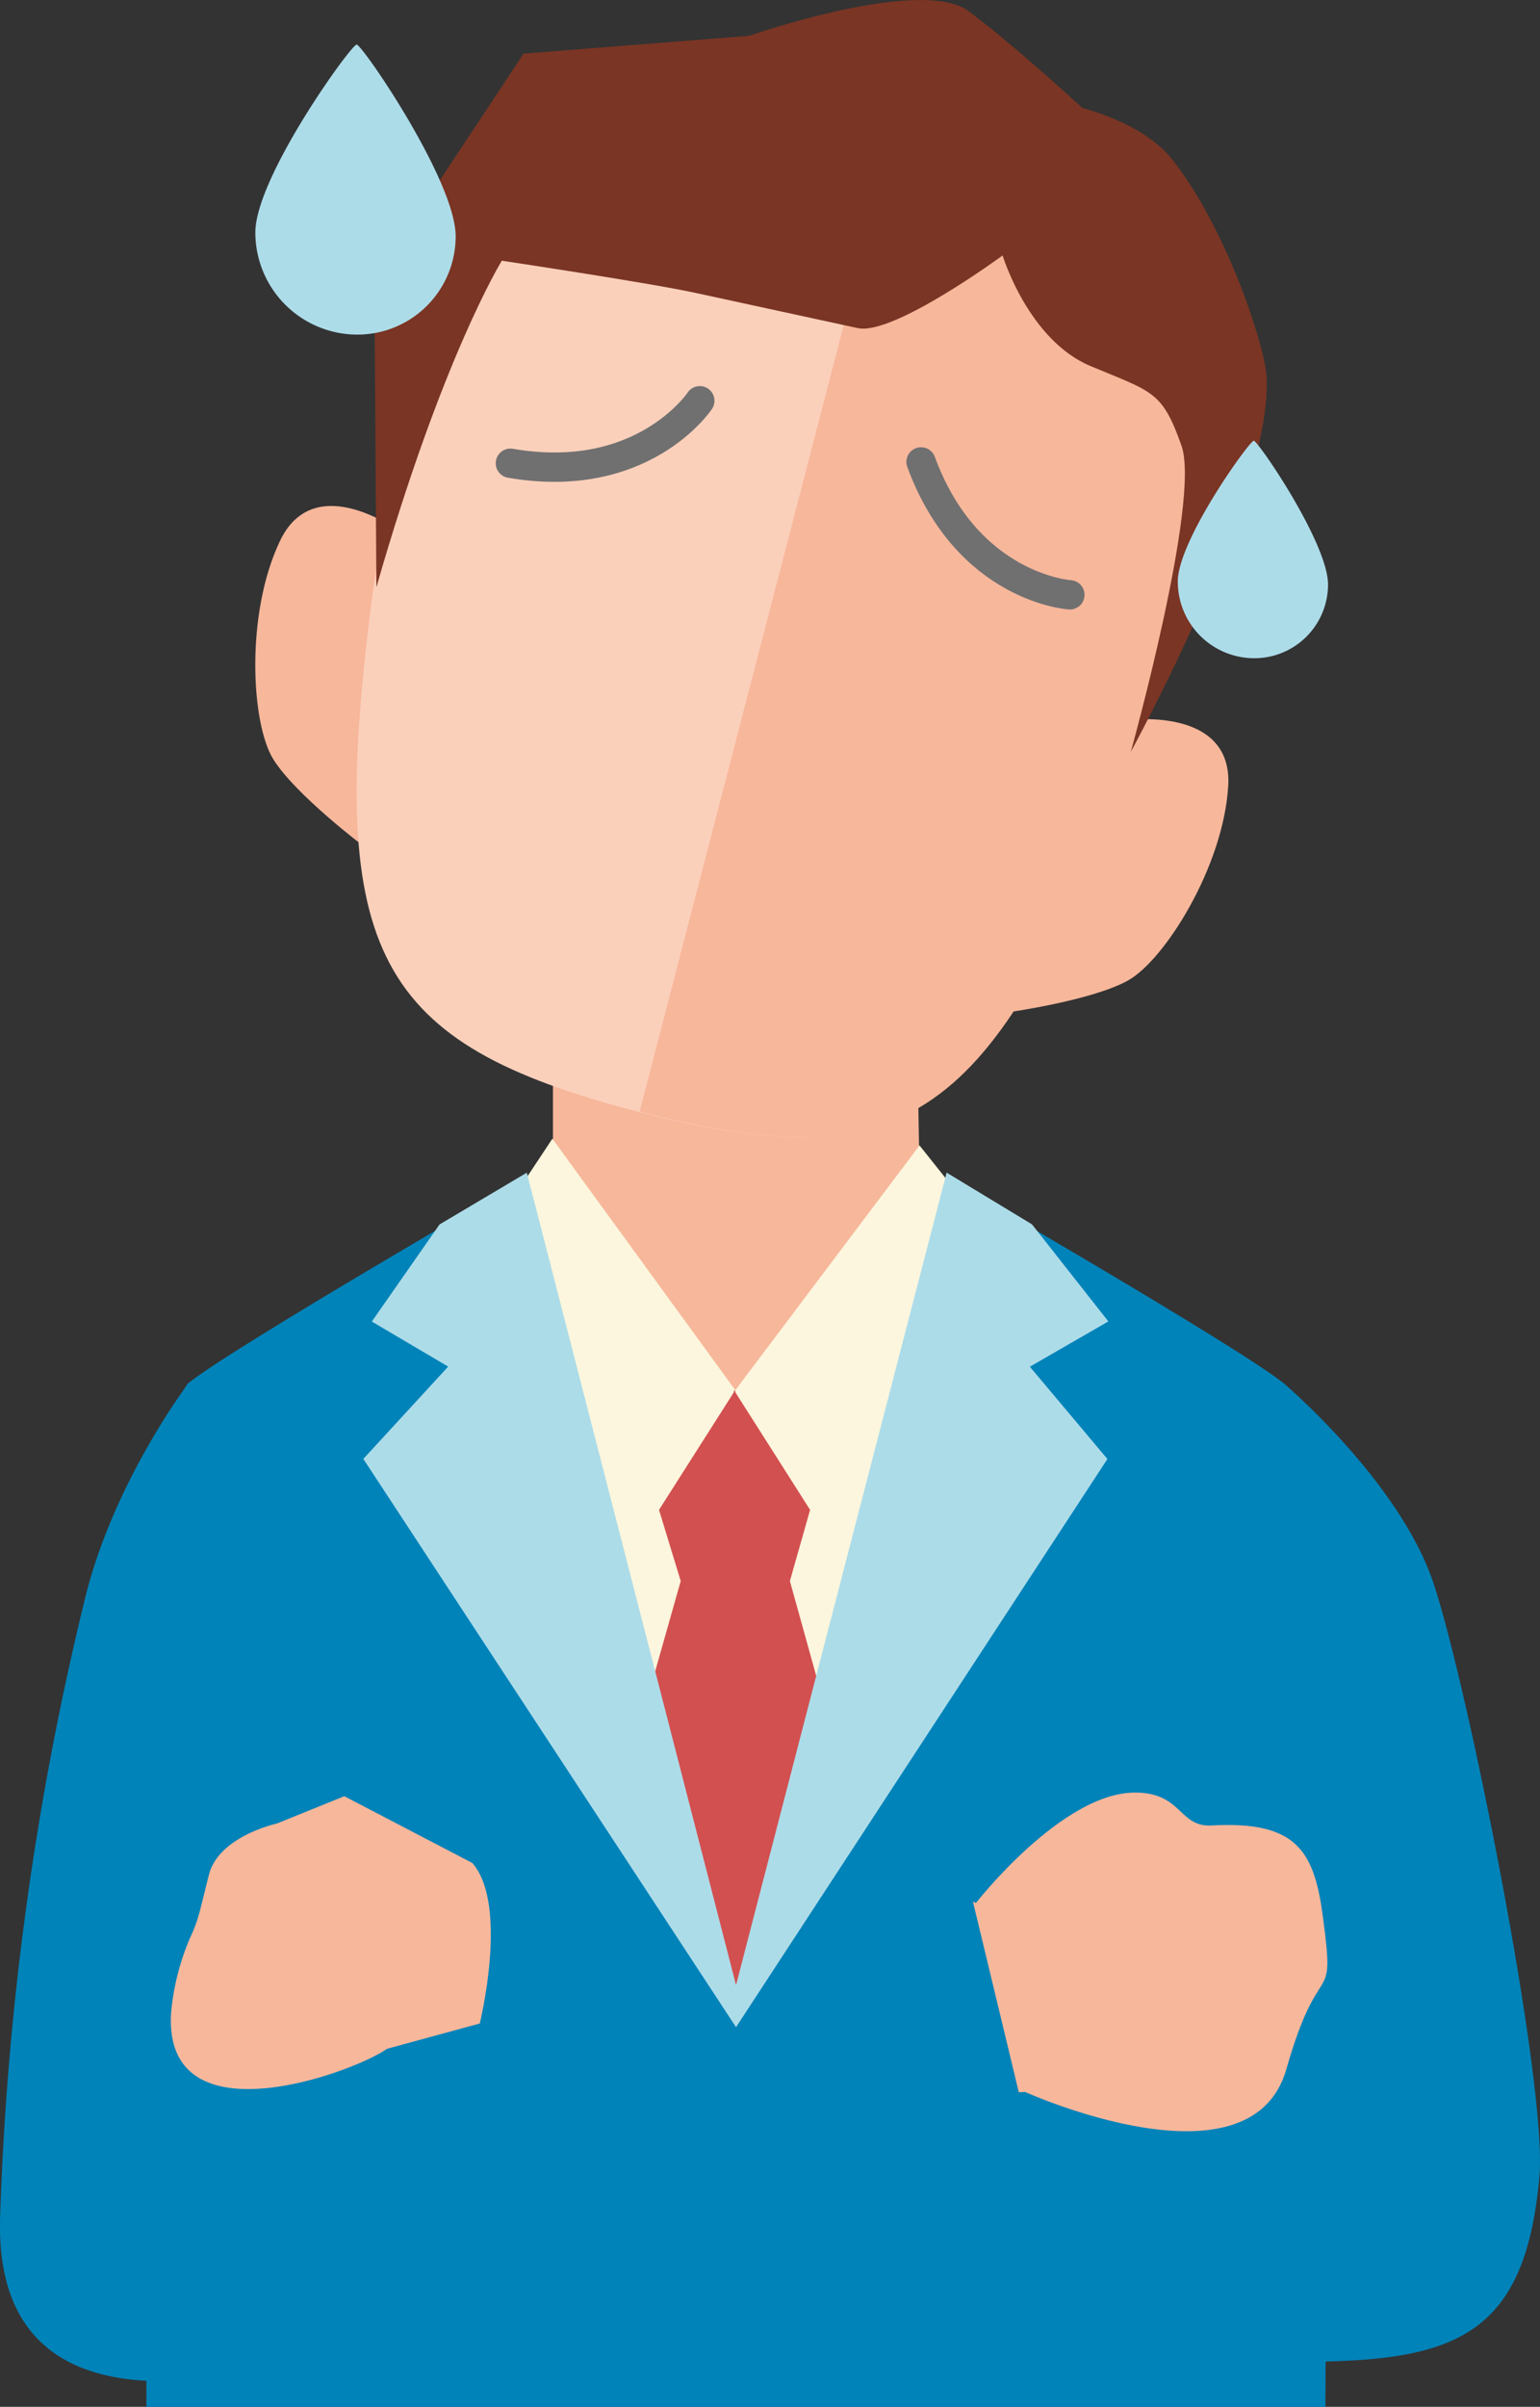 <svg xmlns="http://www.w3.org/2000/svg" width="209.999" height="327.998" viewBox="0 0 209.999 327.998"><rect x="0" y="0" width="209.999" height="327.998" fill="#333333" stroke="none"/><defs><style>.a{fill:#0083b9;}.b{fill:#f7b79b;}.c{fill:#fbf6dd;}.d{fill:#d35050;}.e,.i{fill:#addce9;}.e{stroke:#addce9;}.f{fill:#fbd0bb;}.g{fill:#7a3524;}.h{fill:none;stroke:#707070;stroke-linecap:round;stroke-width:4px;}</style></defs><g transform="translate(-578 -689)"><g transform="translate(-101.759 183.02)"><path class="a" d="M706.813,526.6s15.875,13.41,20.531,27.322c4.665,13.931,15.555,68.293,14.451,80.863-1.954,22.128-11.813,25.268-33,25.268-18.9,0-7.467-19.827-7.467-19.827Z" transform="translate(147.885 167.788)"/><g transform="translate(699.663 505.98)"><g transform="translate(0 144.952)"><g transform="translate(42.544)"><path class="b" d="M688,521.843V575.4h50.7l-.981-53.56Z" transform="translate(-675.047 -521.843)"/><path class="c" d="M748.056,523.337l-25.121,33.354-24.943-34.269-12.877,19.422L721.2,663.838,762.09,540.959Z" transform="translate(-685.115 -512.196)"/><path class="d" d="M723.261,587.579l-9.681-34.848,2.755-9.7L706.136,527v-.285l-.125.133-.071-.133V527l-10.207,16.029,2.959,9.7-9.868,34.848,17.169,51.733h.045Z" transform="translate(-668.316 -482.223)"/></g><g transform="translate(0 15.625)"><path class="a" d="M836.96,551.389c-6.324-5.03-45.831-27.834-45.831-27.834L762.383,635.8,733.638,523.555s-39.471,22.8-45.822,27.834c-5.107,4.053-6.177,82.5-5.811,139.589H842.771C843.137,633.886,842.076,555.441,836.96,551.389Z" transform="translate(-681.939 -523.555)"/></g><path class="e" d="M52.979,16.33,81.826,128.274,110.861,16.33l10.991,6.657,9.995,12.7-10.719,6.182,10.719,12.75L81.826,131.1l-50.19-76.48,11.727-12.75L32.88,35.691l8.867-12.7Z" transform="translate(-1.364 -0.704)"/></g><g transform="translate(14.901)"><g transform="translate(0 68.954)"><path class="b" d="M711.155,516.862s14.551-2.018,13.894,8.974-8.663,23.707-13.656,26.492-16.651,4.382-16.651,4.382Z" transform="translate(-592.372 -487.668)"/><path class="b" d="M703.47,517.158s-11.73-8.837-16.5,1.086-3.962,24.931-.949,29.787,12.406,11.922,12.406,11.922Z" transform="translate(-683.57 -513.534)"/></g><g transform="translate(13.834 14.287)"><path class="f" d="M758.592,509.7c-46.576-12.041-66.841,28.5-71.624,66.731-5.836,46.612.724,59.064,36.435,68.311s47.5,1.524,65.165-42.02C803.071,567,805.16,521.745,758.592,509.7Z" transform="translate(-685.087 -507.545)"/><path class="b" d="M689.269,642.824c35.575,9.238,47.333,1.524,64.933-42.02,15.942-40.347,16.532-80.981-29.87-93.022Z" transform="translate(-650.687 -505.623)"/></g><path class="g" d="M771.015,540.793s-14.892,10.955-19.756,9.9c-4.818-1.05-15.671-3.405-22.128-4.8-6.411-1.388-26.4-4.382-26.4-4.382S694.619,554.587,685.625,586l-.274-41.974,20.342-30.737,30.756-2.428s23.484-8.188,29.95-3.35,15.488,13.182,15.488,13.182,8.39,2.045,12.282,7.038c7.318,9.293,12.5,25.032,12.832,29.432,1.026,15.683-18.5,51.267-18.5,51.267s9.553-34.27,6.906-41.719c-2.647-7.476-3.9-7.285-12.4-10.844S771.015,540.793,771.015,540.793Z" transform="translate(-669.103 -505.98)"/></g></g><path class="a" d="M705.525,526.6s-10.3,13.465-14.2,29.541a409.413,409.413,0,0,0-11.548,84.086c-1.3,38.724,52.071,15.637,52.071,15.637Z" transform="translate(0 167.788)"/><path class="b" d="M742.009,549.942c-1.177-9.147-3.459-13.392-15.217-12.735-4.491.256-3.99-4.491-10.452-4.483-9.959,0-21.681,15.044-21.681,15.044l-.411-.182,6.253,25.971c.53-.009.877-.027.877-.027s30.764,13.894,35.612-3.122C741.563,554.324,743.681,562.585,742.009,549.942Z" transform="translate(118.184 217.544)"/><g transform="translate(703.055 750.762)"><path class="b" d="M723.414,541.871l-17.454-9.092-9.193,3.725s-7.887,1.716-9.247,6.928c-1.333,5.195-1.351,6-2.638,8.764a33.413,33.413,0,0,0-2.538,10.115c-1.077,17.628,24.794,8.179,29.44,4.893l12.652-3.451S728.425,547.577,723.414,541.871Z" transform="translate(-682.31 -532.779)"/></g></g><path class="h" d="M-14287.572-19031.387s-7.715,11.648-25.832,8.518" transform="translate(14961 19775)"/><path class="h" d="M-14287.572-19031.387s-7.715,11.648-25.832,8.518" transform="translate(-8613.988 22659.156) rotate(60)"/><path class="i" d="M328.3,321.464a13.915,13.915,0,0,1,19.468.272c5.3,5.36,8.843,27.323,8.306,27.846s-22.745-3.6-28.045-8.955A13.394,13.394,0,0,1,328.3,321.464Z" transform="translate(631.228 1194.047) rotate(-135)"/><path class="i" d="M327.261,320.5a10.436,10.436,0,0,1,14.6.2c3.979,4.02,6.632,20.492,6.23,20.884s-17.059-2.7-21.034-6.716A10.046,10.046,0,0,1,327.261,320.5Z" transform="translate(753.57 1236.734) rotate(-135)"/></g></svg>